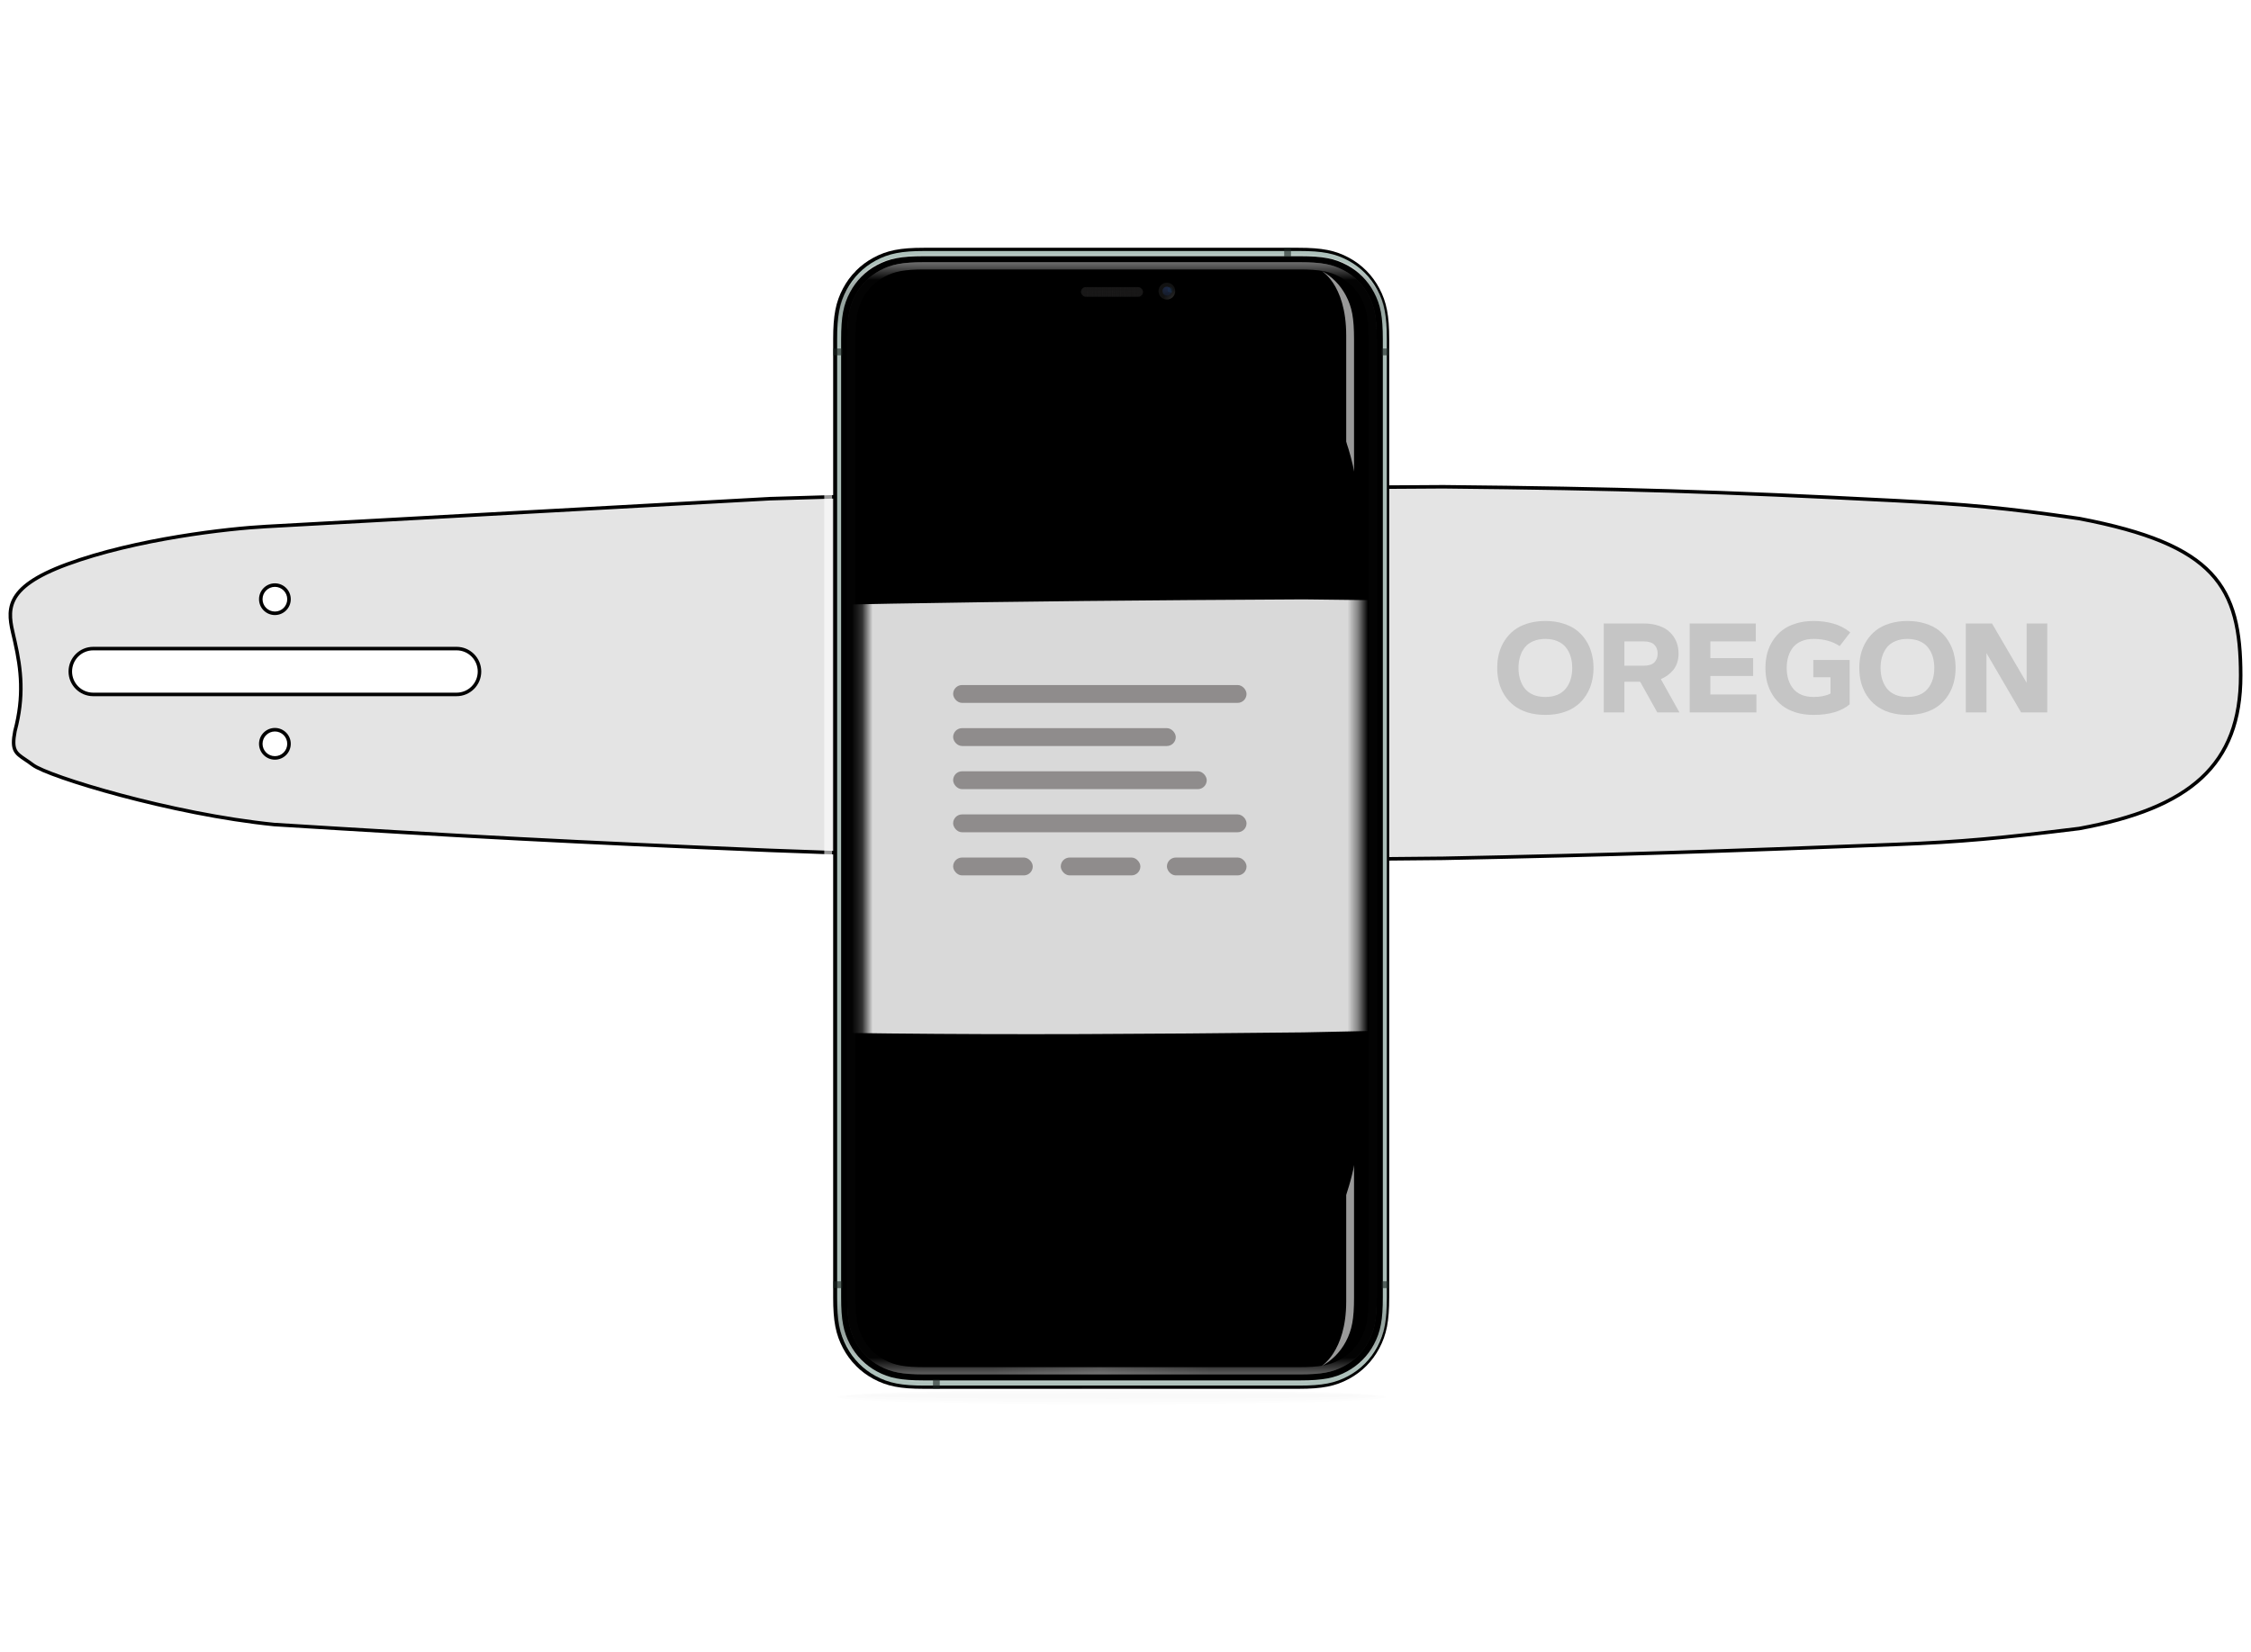 <svg width="218" height="160" viewBox="0 0 218 160" fill="none" xmlns="http://www.w3.org/2000/svg">
<path fill-rule="evenodd" clip-rule="evenodd" d="M74.561 48.303L25.766 50.997C22.134 51.19 13.196 52.191 6.5 54.654C0.22 56.964 0.743 59.173 1.331 61.661C1.37 61.826 1.409 61.992 1.447 62.159C2.052 64.854 2.35 67.437 1.447 70.819C1.091 72.661 1.496 72.933 2.456 73.579C2.672 73.723 2.915 73.887 3.184 74.091C4.651 75.205 16.565 78.862 26.555 79.864C44.909 81.009 55.406 81.562 74.561 82.366C99.768 83.345 114.087 83.411 139.78 83.136C156.48 82.806 166.18 82.472 183.68 81.789C189.919 81.552 193.864 81.175 201.366 80.249C212.093 78.284 217 74.091 217 65.431C217 56.771 214.501 52.736 201.366 50.228C194.199 49.179 190.363 48.852 183.68 48.496C166.459 47.608 156.842 47.322 139.78 47.148C114.315 47.28 100.033 47.528 74.561 48.303ZM26.623 59.405C27.377 59.405 27.989 58.793 27.989 58.038C27.989 57.283 27.377 56.672 26.623 56.672C25.868 56.672 25.256 57.283 25.256 58.038C25.256 58.793 25.868 59.405 26.623 59.405ZM9.028 62.821C7.802 62.821 6.808 63.815 6.808 65.042C6.808 66.268 7.802 67.262 9.028 67.262H44.217C45.443 67.262 46.438 66.268 46.438 65.042C46.438 63.815 45.443 62.821 44.217 62.821H9.028ZM27.989 72.045C27.989 72.8 27.377 73.412 26.623 73.412C25.868 73.412 25.256 72.8 25.256 72.045C25.256 71.291 25.868 70.679 26.623 70.679C27.377 70.679 27.989 71.291 27.989 72.045Z" fill="#E4E4E4"/>
<path d="M25.766 50.997L25.775 51.168L25.775 51.168L25.766 50.997ZM74.561 48.303L74.556 48.132L74.552 48.133L74.561 48.303ZM6.5 54.654L6.441 54.494L6.5 54.654ZM1.331 61.661L1.497 61.622H1.497L1.331 61.661ZM1.447 62.159L1.28 62.197L1.447 62.159ZM1.447 70.819L1.281 70.775L1.279 70.787L1.447 70.819ZM2.456 73.579L2.552 73.437H2.552L2.456 73.579ZM3.184 74.091L3.287 73.955H3.287L3.184 74.091ZM26.555 79.864L26.538 80.034L26.545 80.035L26.555 79.864ZM74.561 82.366L74.554 82.537L74.555 82.537L74.561 82.366ZM139.78 83.136L139.782 83.307L139.783 83.307L139.78 83.136ZM183.68 81.789L183.674 81.618L183.673 81.618L183.68 81.789ZM201.366 80.249L201.387 80.419L201.397 80.417L201.366 80.249ZM201.366 50.228L201.399 50.06L201.391 50.059L201.366 50.228ZM183.68 48.496L183.689 48.325L183.689 48.325L183.68 48.496ZM139.78 47.148L139.782 46.978L139.779 46.978L139.78 47.148ZM25.775 51.168L74.571 48.474L74.552 48.133L25.756 50.827L25.775 51.168ZM6.559 54.814C13.231 52.359 22.15 51.36 25.775 51.168L25.757 50.827C22.118 51.02 13.16 52.022 6.441 54.494L6.559 54.814ZM1.497 61.622C1.2 60.366 0.944 59.255 1.493 58.168C2.043 57.077 3.427 55.966 6.559 54.814L6.441 54.494C3.293 55.652 1.799 56.801 1.187 58.014C0.574 59.23 0.873 60.468 1.165 61.7L1.497 61.622ZM1.613 62.122C1.576 61.953 1.536 61.786 1.497 61.622L1.165 61.7C1.204 61.865 1.243 62.031 1.28 62.197L1.613 62.122ZM1.612 70.864C2.525 67.445 2.222 64.831 1.613 62.122L1.28 62.197C1.882 64.876 2.175 67.43 1.282 70.775L1.612 70.864ZM2.552 73.437C2.06 73.107 1.766 72.903 1.613 72.575C1.461 72.249 1.438 71.768 1.615 70.852L1.279 70.787C1.1 71.712 1.102 72.288 1.303 72.72C1.504 73.15 1.892 73.405 2.361 73.72L2.552 73.437ZM3.287 73.955C3.014 73.747 2.767 73.582 2.552 73.437L2.361 73.72C2.577 73.865 2.816 74.026 3.081 74.227L3.287 73.955ZM26.572 79.695C21.589 79.195 16.123 78.032 11.717 76.855C9.515 76.266 7.581 75.674 6.106 75.161C5.369 74.904 4.748 74.667 4.267 74.461C3.782 74.252 3.452 74.08 3.287 73.955L3.081 74.227C3.282 74.38 3.646 74.566 4.132 74.775C4.623 74.986 5.252 75.225 5.994 75.484C7.478 76.001 9.421 76.595 11.629 77.185C16.046 78.365 21.531 79.532 26.538 80.034L26.572 79.695ZM74.568 82.196C55.414 81.392 44.918 80.838 26.566 79.694L26.545 80.035C44.899 81.179 55.398 81.733 74.554 82.537L74.568 82.196ZM139.778 82.965C114.087 83.24 99.771 83.174 74.568 82.195L74.555 82.537C99.765 83.516 114.087 83.582 139.782 83.307L139.778 82.965ZM183.673 81.618C166.174 82.301 156.475 82.635 139.776 82.965L139.783 83.307C156.484 82.976 166.186 82.642 183.687 81.96L183.673 81.618ZM201.346 80.08C193.846 81.005 189.906 81.381 183.674 81.618L183.687 81.96C189.932 81.722 193.882 81.345 201.387 80.419L201.346 80.08ZM216.829 65.431C216.829 69.726 215.614 72.889 213.09 75.225C210.558 77.569 206.687 79.101 201.336 80.081L201.397 80.417C206.773 79.432 210.719 77.885 213.322 75.476C215.932 73.06 217.171 69.796 217.171 65.431H216.829ZM201.334 50.395C207.896 51.648 211.757 53.276 213.985 55.639C216.205 57.995 216.829 61.112 216.829 65.431H217.171C217.171 61.09 216.546 57.859 214.233 55.405C211.927 52.959 207.972 51.315 201.399 50.06L201.334 50.395ZM183.671 48.666C190.35 49.022 194.181 49.349 201.342 50.397L201.391 50.059C194.218 49.009 190.377 48.681 183.689 48.325L183.671 48.666ZM139.778 47.319C156.838 47.492 166.453 47.778 183.671 48.666L183.689 48.325C166.465 47.437 156.846 47.151 139.782 46.978L139.778 47.319ZM74.566 48.474C100.037 47.699 114.317 47.451 139.781 47.319L139.779 46.978C114.313 47.109 100.029 47.358 74.556 48.132L74.566 48.474ZM27.818 58.038C27.818 58.699 27.283 59.234 26.623 59.234V59.575C27.472 59.575 28.16 58.887 28.16 58.038H27.818ZM26.623 56.842C27.283 56.842 27.818 57.378 27.818 58.038H28.16C28.16 57.189 27.472 56.501 26.623 56.501V56.842ZM25.427 58.038C25.427 57.378 25.962 56.842 26.623 56.842V56.501C25.774 56.501 25.085 57.189 25.085 58.038H25.427ZM26.623 59.234C25.962 59.234 25.427 58.699 25.427 58.038H25.085C25.085 58.887 25.774 59.575 26.623 59.575V59.234ZM6.979 65.042C6.979 63.91 7.896 62.992 9.028 62.992V62.65C7.708 62.65 6.637 63.721 6.637 65.042H6.979ZM9.028 67.091C7.896 67.091 6.979 66.174 6.979 65.042H6.637C6.637 66.362 7.708 67.433 9.028 67.433V67.091ZM44.217 67.091H9.028V67.433H44.217V67.091ZM46.267 65.042C46.267 66.174 45.349 67.091 44.217 67.091V67.433C45.538 67.433 46.608 66.362 46.608 65.042H46.267ZM44.217 62.992C45.349 62.992 46.267 63.91 46.267 65.042H46.608C46.608 63.721 45.538 62.65 44.217 62.65V62.992ZM9.028 62.992H44.217V62.65H9.028V62.992ZM26.623 73.583C27.472 73.583 28.16 72.894 28.16 72.045H27.818C27.818 72.706 27.283 73.241 26.623 73.241V73.583ZM25.085 72.045C25.085 72.894 25.774 73.583 26.623 73.583V73.241C25.962 73.241 25.427 72.706 25.427 72.045H25.085ZM26.623 70.508C25.774 70.508 25.085 71.196 25.085 72.045H25.427C25.427 71.385 25.962 70.85 26.623 70.85V70.508ZM28.16 72.045C28.16 71.196 27.472 70.508 26.623 70.508V70.85C27.283 70.85 27.818 71.385 27.818 72.045H28.16Z" fill="black"/>
<path d="M190.382 69.004V60.389H192.917L196.27 66.132V60.389H198.27V69.004H195.735L192.382 63.261V69.004H190.382Z" fill="#C5C5C5"/>
<path d="M182.997 60.395C183.518 60.23 184.095 60.148 184.728 60.148C185.36 60.148 185.935 60.23 186.452 60.395C186.973 60.555 187.411 60.775 187.768 61.056C188.128 61.336 188.431 61.67 188.675 62.059C188.923 62.444 189.103 62.856 189.216 63.297C189.332 63.737 189.39 64.204 189.39 64.697C189.39 65.189 189.332 65.656 189.216 66.096C189.103 66.537 188.923 66.951 188.675 67.34C188.431 67.725 188.128 68.057 187.768 68.337C187.411 68.618 186.973 68.84 186.452 69.004C185.935 69.164 185.36 69.245 184.728 69.245C184.095 69.245 183.518 69.164 182.997 69.004C182.481 68.84 182.042 68.618 181.682 68.337C181.325 68.057 181.023 67.725 180.774 67.34C180.53 66.951 180.35 66.537 180.234 66.096C180.122 65.656 180.065 65.189 180.065 64.697C180.065 64.204 180.122 63.737 180.234 63.297C180.35 62.856 180.53 62.444 180.774 62.059C181.023 61.67 181.325 61.336 181.682 61.056C182.042 60.775 182.481 60.555 182.997 60.395ZM185.893 62.101C185.557 61.957 185.168 61.885 184.728 61.885C184.287 61.885 183.899 61.957 183.562 62.101C183.226 62.241 182.953 62.44 182.745 62.696C182.541 62.952 182.387 63.249 182.282 63.585C182.178 63.921 182.126 64.292 182.126 64.697C182.126 65.101 182.178 65.472 182.282 65.808C182.387 66.144 182.541 66.441 182.745 66.697C182.953 66.954 183.226 67.154 183.562 67.298C183.899 67.438 184.287 67.508 184.728 67.508C185.168 67.508 185.557 67.438 185.893 67.298C186.23 67.154 186.5 66.954 186.704 66.697C186.913 66.441 187.069 66.144 187.173 65.808C187.277 65.472 187.329 65.101 187.329 64.697C187.329 64.292 187.277 63.921 187.173 63.585C187.069 63.249 186.913 62.952 186.704 62.696C186.5 62.44 186.23 62.241 185.893 62.101Z" fill="#C5C5C5"/>
<path d="M175.637 67.508C176.298 67.508 176.844 67.398 177.277 67.178V65.598H175.613V63.921H179.133V68.223C178.32 68.904 177.155 69.245 175.637 69.245C175.004 69.245 174.427 69.164 173.907 69.004C173.39 68.84 172.951 68.618 172.591 68.337C172.234 68.057 171.932 67.725 171.684 67.34C171.439 66.951 171.259 66.537 171.143 66.096C171.031 65.656 170.975 65.189 170.975 64.697C170.975 64.204 171.031 63.737 171.143 63.297C171.259 62.856 171.439 62.444 171.684 62.059C171.932 61.67 172.234 61.336 172.591 61.056C172.951 60.775 173.39 60.555 173.907 60.395C174.427 60.23 175.004 60.148 175.637 60.148C176.298 60.148 176.923 60.228 177.511 60.389C178.1 60.545 178.659 60.831 179.188 61.248L178.166 62.582C177.473 62.117 176.63 61.885 175.637 61.885C175.196 61.885 174.808 61.957 174.471 62.101C174.135 62.241 173.862 62.44 173.654 62.696C173.45 62.952 173.296 63.249 173.192 63.585C173.087 63.921 173.035 64.292 173.035 64.697C173.035 65.101 173.087 65.472 173.192 65.808C173.296 66.144 173.45 66.441 173.654 66.697C173.862 66.954 174.135 67.154 174.471 67.298C174.808 67.438 175.196 67.508 175.637 67.508Z" fill="#C5C5C5"/>
<path d="M165.639 63.741H169.784V65.477H165.639V67.268H170.103V69.004H163.638V60.389H170.043V62.125H165.639V63.741Z" fill="#C5C5C5"/>
<path d="M157.317 69.004H155.316V60.389H159.174C159.742 60.389 160.245 60.467 160.682 60.623C161.122 60.775 161.477 60.987 161.745 61.26C162.017 61.528 162.222 61.835 162.358 62.179C162.494 62.523 162.562 62.898 162.562 63.303C162.562 63.627 162.516 63.927 162.424 64.204C162.332 64.476 162.202 64.712 162.033 64.913C161.869 65.109 161.689 65.277 161.493 65.417C161.3 65.553 161.084 65.674 160.844 65.778L162.646 69.004H160.501L158.843 66.036H157.317V69.004ZM159.174 62.125H157.317V64.48H159.174C159.658 64.48 160.007 64.372 160.219 64.156C160.431 63.935 160.537 63.651 160.537 63.303C160.537 62.954 160.431 62.672 160.219 62.455C160.007 62.235 159.658 62.125 159.174 62.125Z" fill="#C5C5C5"/>
<path d="M147.932 60.395C148.453 60.23 149.029 60.148 149.662 60.148C150.295 60.148 150.87 60.23 151.386 60.395C151.907 60.555 152.346 60.775 152.702 61.056C153.063 61.336 153.365 61.67 153.609 62.059C153.858 62.444 154.038 62.856 154.15 63.297C154.266 63.737 154.324 64.204 154.324 64.697C154.324 65.189 154.266 65.656 154.15 66.096C154.038 66.537 153.858 66.951 153.609 67.34C153.365 67.725 153.063 68.057 152.702 68.337C152.346 68.618 151.907 68.84 151.386 69.004C150.87 69.164 150.295 69.245 149.662 69.245C149.029 69.245 148.453 69.164 147.932 69.004C147.415 68.84 146.977 68.618 146.616 68.337C146.26 68.057 145.957 67.725 145.709 67.34C145.465 66.951 145.284 66.537 145.168 66.096C145.056 65.656 145 65.189 145 64.697C145 64.204 145.056 63.737 145.168 63.297C145.284 62.856 145.465 62.444 145.709 62.059C145.957 61.67 146.26 61.336 146.616 61.056C146.977 60.775 147.415 60.555 147.932 60.395ZM150.828 62.101C150.491 61.957 150.103 61.885 149.662 61.885C149.222 61.885 148.833 61.957 148.497 62.101C148.16 62.241 147.888 62.44 147.68 62.696C147.475 62.952 147.321 63.249 147.217 63.585C147.113 63.921 147.061 64.292 147.061 64.697C147.061 65.101 147.113 65.472 147.217 65.808C147.321 66.144 147.475 66.441 147.68 66.697C147.888 66.954 148.16 67.154 148.497 67.298C148.833 67.438 149.222 67.508 149.662 67.508C150.103 67.508 150.491 67.438 150.828 67.298C151.164 67.154 151.435 66.954 151.639 66.697C151.847 66.441 152.003 66.144 152.107 65.808C152.212 65.472 152.264 65.101 152.264 64.697C152.264 64.292 152.212 63.921 152.107 63.585C152.003 63.249 151.847 62.952 151.639 62.696C151.435 62.44 151.164 62.241 150.828 62.101Z" fill="#C5C5C5"/>
<g filter="url(#filter0_d_276_3667)">
<g filter="url(#filter1_d_276_3667)">
<ellipse cx="107.671" cy="120.578" rx="26.559" ry="0.719" fill="black" fill-opacity="0.01"/>
</g>
<g filter="url(#filter2_d_276_3667)">
<ellipse cx="107.632" cy="120.5" rx="25.674" ry="0.563" fill="black" fill-opacity="0.01"/>
</g>
<g filter="url(#filter3_d_276_3667)">
<ellipse cx="107.709" cy="120.462" rx="23.903" ry="0.291" fill="black" fill-opacity="0.01"/>
</g>
<path fill-rule="evenodd" clip-rule="evenodd" d="M89.47 10H125.756C128.043 10 129.317 10.249 130.645 10.966C131.903 11.644 132.908 12.659 133.581 13.928C134.291 15.267 134.538 16.552 134.538 18.86V111.66C134.538 113.968 134.291 115.253 133.581 116.592C132.908 117.862 131.903 118.876 130.645 119.555C129.317 120.271 128.043 120.52 125.756 120.52H89.47C87.182 120.52 85.909 120.271 84.581 119.555C83.323 118.876 82.318 117.862 81.645 116.592C80.935 115.253 80.688 113.968 80.688 111.66V18.86C80.688 16.552 80.935 15.267 81.645 13.928C82.318 12.659 83.323 11.644 84.581 10.966C85.909 10.249 87.182 10 89.47 10Z" fill="black"/>
<g filter="url(#filter4_ii_276_3667)">
<path fill-rule="evenodd" clip-rule="evenodd" d="M89.547 10.311H125.833C128.072 10.311 129.298 10.55 130.576 11.24C131.781 11.89 132.742 12.859 133.386 14.074C134.07 15.364 134.307 16.601 134.307 18.86V111.66C134.307 113.919 134.07 115.156 133.386 116.446C132.742 117.661 131.781 118.631 130.576 119.281C129.298 119.97 128.072 120.209 125.833 120.209H89.547C87.308 120.209 86.082 119.97 84.803 119.281C83.599 118.631 82.638 117.661 81.994 116.446C81.31 115.156 81.073 113.919 81.073 111.66V18.86C81.073 16.601 81.31 15.364 81.994 14.074C82.638 12.859 83.599 11.89 84.803 11.24C86.082 10.55 87.308 10.311 89.547 10.311Z" fill="#AEC1BB"/>
</g>
<path fill-rule="evenodd" clip-rule="evenodd" d="M89.39 10.816H125.991C128.249 10.816 129.485 11.053 130.775 11.735C131.99 12.378 132.96 13.338 133.609 14.54C134.299 15.816 134.538 17.04 134.538 19.275V111.091C134.538 113.325 134.299 114.549 133.609 115.825C132.96 117.028 131.99 117.987 130.775 118.63C129.485 119.313 128.249 119.549 125.991 119.549H89.39C87.132 119.549 85.895 119.313 84.605 118.63C83.39 117.987 82.421 117.028 81.771 115.825C81.081 114.549 80.842 113.325 80.842 111.091V19.275C80.842 17.04 81.081 15.816 81.771 14.54C82.421 13.338 83.39 12.378 84.605 11.735C85.895 11.053 87.132 10.816 89.39 10.816Z" fill="url(#paint0_linear_276_3667)"/>
<path fill-rule="evenodd" clip-rule="evenodd" d="M89.39 10.816H125.991C128.249 10.816 129.485 11.053 130.775 11.735C131.99 12.378 132.96 13.338 133.609 14.54C134.299 15.816 134.538 17.04 134.538 19.275V111.091C134.538 113.325 134.299 114.549 133.609 115.825C132.96 117.028 131.99 117.987 130.775 118.63C129.485 119.313 128.249 119.549 125.991 119.549H89.39C87.132 119.549 85.895 119.313 84.605 118.63C83.39 117.987 82.421 117.028 81.771 115.825C81.081 114.549 80.842 113.325 80.842 111.091V19.275C80.842 17.04 81.081 15.816 81.771 14.54C82.421 13.338 83.39 12.378 84.605 11.735C85.895 11.053 87.132 10.816 89.39 10.816Z" fill="url(#paint1_linear_276_3667)"/>
<g opacity="0.215">
<path fill-rule="evenodd" clip-rule="evenodd" d="M89.969 10.622H125.257C127.434 10.622 128.626 10.86 129.87 11.546C131.041 12.192 131.976 13.156 132.602 14.364C133.267 15.647 133.498 16.877 133.498 19.123V111.398C133.498 113.644 133.267 114.874 132.602 116.157C131.976 117.365 131.041 118.329 129.87 118.975C128.626 119.661 127.434 119.899 125.257 119.899H89.969C87.792 119.899 86.599 119.661 85.356 118.975C84.184 118.329 83.25 117.365 82.623 116.157C81.958 114.874 81.728 113.644 81.728 111.398V19.123C81.728 16.877 81.958 15.647 82.623 14.364C83.25 13.156 84.184 12.192 85.356 11.546C86.599 10.86 87.792 10.622 89.969 10.622Z" fill="url(#paint2_linear_276_3667)"/>
<path fill-rule="evenodd" clip-rule="evenodd" d="M89.969 10.622H125.257C127.434 10.622 128.626 10.86 129.87 11.546C131.041 12.192 131.976 13.156 132.602 14.364C133.267 15.647 133.498 16.877 133.498 19.123V111.398C133.498 113.644 133.267 114.874 132.602 116.157C131.976 117.365 131.041 118.329 129.87 118.975C128.626 119.661 127.434 119.899 125.257 119.899H89.969C87.792 119.899 86.599 119.661 85.356 118.975C84.184 118.329 83.25 117.365 82.623 116.157C81.958 114.874 81.728 113.644 81.728 111.398V19.123C81.728 16.877 81.958 15.647 82.623 14.364C83.25 13.156 84.184 12.192 85.356 11.546C86.599 10.86 87.792 10.622 89.969 10.622Z" fill="url(#paint3_linear_276_3667)"/>
</g>
<path d="M89.431 11.115H125.949C128.088 11.115 129.18 11.336 130.314 11.948C131.379 12.523 132.227 13.377 132.797 14.453C133.404 15.598 133.623 16.701 133.623 18.86V111.661C133.623 113.82 133.404 114.922 132.797 116.068C132.227 117.143 131.379 117.998 130.314 118.573C129.18 119.185 128.088 119.406 125.949 119.406H89.431C87.292 119.406 86.2 119.185 85.066 118.573C84.001 117.998 83.153 117.143 82.584 116.068C81.976 114.922 81.757 113.82 81.757 111.661V18.86C81.757 16.701 81.976 15.598 82.584 14.453C83.153 13.377 84.001 12.523 85.066 11.948C86.2 11.336 87.292 11.115 89.431 11.115Z" fill="url(#paint4_linear_276_3667)" stroke="black" stroke-width="0.597"/>
<path fill-rule="evenodd" clip-rule="evenodd" d="M89.465 11.399H125.915C127.976 11.399 129.048 11.597 130.169 12.199C131.19 12.748 132.001 13.562 132.547 14.587C133.146 15.713 133.344 16.789 133.344 18.86V111.66C133.344 113.731 133.146 114.807 132.547 115.933C132.001 116.958 131.19 117.772 130.169 118.321C129.048 118.923 127.976 119.121 125.915 119.121H89.465C87.403 119.121 86.332 118.923 85.211 118.321C84.19 117.772 83.379 116.958 82.833 115.933C82.234 114.807 82.036 113.731 82.036 111.66V18.86C82.036 16.789 82.234 15.713 82.833 14.587C83.379 13.562 84.19 12.748 85.211 12.199C86.332 11.597 87.403 11.399 89.465 11.399Z" fill="url(#paint5_linear_276_3667)"/>
<path fill-rule="evenodd" clip-rule="evenodd" d="M89.465 11.399H125.915C127.976 11.399 129.048 11.597 130.169 12.199C131.19 12.748 132.001 13.562 132.547 14.587C133.146 15.713 133.344 16.789 133.344 18.86V111.66C133.344 113.731 133.146 114.807 132.547 115.933C132.001 116.958 131.19 117.772 130.169 118.321C129.048 118.923 127.976 119.121 125.915 119.121H89.465C87.403 119.121 86.332 118.923 85.211 118.321C84.19 117.772 83.379 116.958 82.833 115.933C82.234 114.807 82.036 113.731 82.036 111.66V18.86C82.036 16.789 82.234 15.713 82.833 14.587C83.379 13.562 84.19 12.748 85.211 12.199C86.332 11.597 87.403 11.399 89.465 11.399Z" fill="url(#paint6_radial_276_3667)"/>
<path d="M89.547 12.099H125.833C127.804 12.099 128.754 12.284 129.741 12.816C130.636 13.299 131.345 14.014 131.824 14.917C132.351 15.913 132.535 16.871 132.535 18.86V111.66C132.535 113.649 132.351 114.607 131.824 115.603C131.345 116.506 130.636 117.221 129.741 117.704C128.754 118.237 127.804 118.422 125.833 118.422H89.547C87.576 118.422 86.626 118.237 85.639 117.704C84.744 117.221 84.035 116.506 83.556 115.603C83.029 114.607 82.845 113.649 82.845 111.66V18.86C82.845 16.871 83.029 15.913 83.556 14.917C84.035 14.014 84.744 13.299 85.639 12.816C86.626 12.284 87.576 12.099 89.547 12.099Z" fill="black"/>
<g clip-path="url(#clip0_276_3667)">
<g filter="url(#filter5_i_276_3667)">
<path fill-rule="evenodd" clip-rule="evenodd" d="M94.905 119.628C100.202 119.628 115.121 119.628 120.463 119.628V119.628C121.173 119.628 120.982 120.423 120.272 120.423H95.096C94.386 120.423 94.195 119.628 94.905 119.628V119.628Z" fill="#191919"/>
</g>
</g>
<g filter="url(#filter6_i_276_3667)">
<path fill-rule="evenodd" clip-rule="evenodd" d="M85.211 118.341C84.19 117.793 83.379 116.978 82.833 115.953C82.234 114.828 82.036 113.751 82.036 111.681V18.88C82.036 16.81 82.234 15.733 82.833 14.608C83.379 13.582 84.19 12.768 85.211 12.22C85.375 12.132 82.794 13.38 82.794 18.492C82.794 34.885 82.794 86.131 82.794 112.069C82.794 116.983 85.287 118.382 85.211 118.341Z" fill="white" fill-opacity="0.6"/>
</g>
<g filter="url(#filter7_i_276_3667)">
<path fill-rule="evenodd" clip-rule="evenodd" d="M130.169 118.341C131.19 117.793 132.001 116.978 132.547 115.953C133.146 114.828 133.344 113.751 133.344 111.681V18.88C133.344 16.81 133.146 15.733 132.547 14.608C132.001 13.582 131.19 12.768 130.169 12.22C130.005 12.132 132.586 13.38 132.586 18.492C132.586 34.885 132.586 86.131 132.586 112.069C132.586 116.983 130.093 118.382 130.169 118.341Z" fill="white" fill-opacity="0.6"/>
</g>
<rect opacity="0.603" x="80.688" y="19.754" width="0.886" height="0.661" fill="#1B2522"/>
<rect opacity="0.603" x="133.806" y="19.754" width="0.732" height="0.661" fill="#1B2522"/>
<rect opacity="0.603" x="80.688" y="110.105" width="0.886" height="0.661" fill="#1B2522"/>
<rect opacity="0.603" x="133.806" y="110.105" width="0.732" height="0.661" fill="#1B2522"/>
<rect opacity="0.603" x="124.369" y="10.894" width="0.894" height="0.655" transform="rotate(-90 124.369 10.894)" fill="#1B2522"/>
<rect opacity="0.603" x="90.356" y="120.52" width="0.894" height="0.655" transform="rotate(-90 90.356 120.52)" fill="#1B2522"/>
<g opacity="0.801" clip-path="url(#clip1_276_3667)">
<rect x="104.686" y="13.809" width="6.009" height="0.933" rx="0.466" fill="#1D1C1C"/>
<mask id="mask0_276_3667" style="mask-type:luminance" maskUnits="userSpaceOnUse" x="104" y="13" width="7" height="2">
<rect x="104.686" y="13.809" width="6.009" height="0.933" rx="0.466" fill="white"/>
</mask>
<g mask="url(#mask0_276_3667)">
<path fill-rule="evenodd" clip-rule="evenodd" d="M104.686 13.809H110.695V13.877H104.686V13.809ZM104.686 14.012H110.695V14.081H104.686V14.012ZM110.695 14.182H104.686V14.25H110.695V14.182ZM104.686 14.386H110.695V14.454H104.686V14.386ZM110.695 14.557H104.686V14.625H110.695V14.557Z" fill="black" fill-opacity="0.15"/>
<path fill-rule="evenodd" clip-rule="evenodd" d="M104.686 13.964H110.695V14.032H104.686V13.964ZM104.686 14.168H110.695V14.236H104.686V14.168ZM110.695 14.338H104.686V14.406H110.695V14.338ZM104.686 14.542H110.695V14.61H104.686V14.542ZM110.695 14.712H104.686V14.78H110.695V14.712Z" fill="white" fill-opacity="0.03"/>
<path fill-rule="evenodd" clip-rule="evenodd" d="M104.821 13.809H104.889V14.741H104.821V13.809ZM105.026 13.809H105.094V14.741H105.026V13.809ZM105.265 13.809H105.197V14.741H105.265V13.809ZM105.402 13.809H105.47V14.741H105.402V13.809ZM105.641 13.809H105.572V14.741H105.641V13.809ZM105.777 13.809H105.846V14.741H105.777V13.809ZM106.016 13.809H105.948V14.741H106.016V13.809ZM106.153 13.809H106.221V14.741H106.153V13.809ZM106.392 13.809H106.324V14.741H106.392V13.809ZM106.529 13.809H106.597V14.741H106.529V13.809ZM106.768 13.809H106.7V14.741H106.768V13.809ZM106.905 13.809H106.973V14.741H106.905V13.809ZM107.144 13.809H107.076V14.741H107.144V13.809ZM107.28 13.809H107.349V14.741H107.28V13.809ZM107.554 13.809H107.485V14.741H107.554V13.809ZM107.656 13.809H107.725V14.741H107.656V13.809ZM107.93 13.809H107.861V14.741H107.93V13.809ZM108.032 13.809H108.1V14.741H108.032V13.809ZM108.305 13.809H108.237V14.741H108.305V13.809ZM108.408 13.809H108.476V14.741H108.408V13.809ZM108.681 13.809H108.613V14.741H108.681V13.809ZM108.784 13.809H108.852V14.741H108.784V13.809ZM109.057 13.809H108.989V14.741H109.057V13.809ZM109.159 13.809H109.228V14.741H109.159V13.809ZM109.433 13.809H109.364V14.741H109.433V13.809ZM109.535 13.809H109.603V14.741H109.535V13.809ZM109.809 13.809H109.74V14.741H109.809V13.809ZM109.945 13.809H110.013V14.741H109.945V13.809ZM110.184 13.809H110.116V14.741H110.184V13.809ZM110.321 13.809H110.389V14.741H110.321V13.809ZM110.56 13.809H110.492V14.741H110.56V13.809Z" fill="black" fill-opacity="0.15"/>
<path fill-rule="evenodd" clip-rule="evenodd" d="M104.663 13.809H104.731V14.741H104.663V13.809ZM104.868 13.809H104.936V14.741H104.868V13.809ZM105.107 13.809H105.039V14.741H105.107V13.809ZM105.244 13.809H105.312V14.741H105.244V13.809ZM105.483 13.809H105.415V14.741H105.483V13.809ZM105.62 13.809H105.688V14.741H105.62V13.809ZM105.859 13.809H105.79V14.741H105.859V13.809ZM105.995 13.809H106.064V14.741H105.995V13.809ZM106.234 13.809H106.166V14.741H106.234V13.809ZM106.371 13.809H106.439V14.741H106.371V13.809ZM106.61 13.809H106.542V14.741H106.61V13.809ZM106.747 13.809H106.815V14.741H106.747V13.809ZM106.986 13.809H106.918V14.741H106.986V13.809ZM107.123 13.809H107.191V14.741H107.123V13.809ZM107.396 13.809H107.328V14.741H107.396V13.809ZM107.498 13.809H107.567V14.741H107.498V13.809ZM107.772 13.809H107.703V14.741H107.772V13.809ZM107.874 13.809H107.943V14.741H107.874V13.809ZM108.148 13.809H108.079V14.741H108.148V13.809ZM108.25 13.809H108.319V14.741H108.25V13.809ZM108.523 13.809H108.455V14.741H108.523V13.809ZM108.626 13.809H108.694V14.741H108.626V13.809ZM108.899 13.809H108.831V14.741H108.899V13.809ZM109.002 13.809H109.07V14.741H109.002V13.809ZM109.275 13.809H109.207V14.741H109.275V13.809ZM109.377 13.809H109.446V14.741H109.377V13.809ZM109.651 13.809H109.583V14.741H109.651V13.809ZM109.787 13.809H109.856V14.741H109.787V13.809ZM110.027 13.809H109.958V14.741H110.027V13.809ZM110.163 13.809H110.231V14.741H110.163V13.809ZM110.402 13.809H110.334V14.741H110.402V13.809Z" fill="white" fill-opacity="0.03"/>
</g>
<g opacity="0.244" filter="url(#filter8_iii_276_3667)">
<rect x="104.686" y="13.809" width="6.009" height="0.933" rx="0.466" fill="black" fill-opacity="0.01"/>
</g>
<mask id="mask1_276_3667" style="mask-type:luminance" maskUnits="userSpaceOnUse" x="104" y="13" width="7" height="2">
<rect x="104.686" y="13.809" width="6.009" height="0.933" rx="0.466" fill="white"/>
</mask>
<g mask="url(#mask1_276_3667)">
</g>
</g>
<g clip-path="url(#clip2_276_3667)">
<ellipse cx="113.006" cy="14.197" rx="0.809" ry="0.816" fill="url(#paint7_radial_276_3667)"/>
<g opacity="0.388" filter="url(#filter9_dd_276_3667)">
<ellipse cx="113.006" cy="14.197" rx="0.424" ry="0.427" fill="url(#paint8_radial_276_3667)"/>
</g>
<mask id="mask2_276_3667" style="mask-type:luminance" maskUnits="userSpaceOnUse" x="112" y="13" width="2" height="2">
<ellipse cx="113.006" cy="14.197" rx="0.424" ry="0.427" fill="white"/>
</mask>
<g mask="url(#mask2_276_3667)">
<g filter="url(#filter10_f_276_3667)">
<ellipse cx="110.932" cy="13.392" rx="1.814" ry="0.608" transform="rotate(-76 110.932 13.392)" fill="#3E89CC"/>
</g>
<g filter="url(#filter11_f_276_3667)">
<ellipse cx="113.333" cy="14.1" rx="0.25" ry="0.33" fill="#1C5894"/>
</g>
<g filter="url(#filter12_f_276_3667)">
<ellipse cx="0.379" cy="0.249" rx="0.379" ry="0.249" transform="matrix(0.961 -0.278 0.273 0.962 112.659 14.408)" fill="#0A152B"/>
</g>
</g>
</g>
<path fill-rule="evenodd" clip-rule="evenodd" d="M96.179 15.714C88.941 19.538 83.968 27.066 83.775 35.781C83.769 36.038 83.769 36.343 83.769 36.952V93.569C83.769 94.177 83.769 94.482 83.775 94.74C84.051 107.185 94.074 117.208 106.519 117.483C106.776 117.489 107.081 117.489 107.69 117.489C108.299 117.489 108.603 117.489 108.861 117.483C121.306 117.208 131.329 107.185 131.605 94.74C131.61 94.482 131.61 94.177 131.61 93.569V36.952C131.61 36.343 131.61 36.038 131.605 35.781C131.412 27.066 126.439 19.538 119.201 15.714C119.013 15.937 118.786 16.122 118.523 16.264C118.108 16.487 117.663 16.606 116.738 16.606H98.642C97.717 16.606 97.271 16.487 96.857 16.264C96.594 16.122 96.366 15.937 96.179 15.714Z" fill="black"/>
<mask id="mask3_276_3667" style="mask-type:luminance" maskUnits="userSpaceOnUse" x="83" y="15" width="49" height="103">
<path fill-rule="evenodd" clip-rule="evenodd" d="M96.179 15.714C88.941 19.538 83.968 27.066 83.775 35.781C83.769 36.038 83.769 36.343 83.769 36.952V93.569C83.769 94.177 83.769 94.482 83.775 94.74C84.051 107.185 94.074 117.208 106.519 117.483C106.776 117.489 107.081 117.489 107.69 117.489C108.299 117.489 108.603 117.489 108.861 117.483C121.306 117.208 131.329 107.185 131.605 94.74C131.61 94.482 131.61 94.177 131.61 93.569V36.952C131.61 36.343 131.61 36.038 131.605 35.781C131.412 27.066 126.439 19.538 119.201 15.714C119.013 15.937 118.786 16.122 118.523 16.264C118.108 16.487 117.663 16.606 116.738 16.606H98.642C97.717 16.606 97.271 16.487 96.857 16.264C96.594 16.122 96.366 15.937 96.179 15.714Z" fill="white"/>
</mask>
<g mask="url(#mask3_276_3667)">
<path d="M-13.073 47.588L46.552 44.266C77.677 43.311 95.13 43.005 126.246 42.843C147.096 43.056 158.847 43.409 179.89 44.504C188.057 44.942 192.745 45.346 201.502 46.639C217.553 49.731 220.606 54.705 220.606 65.381C220.606 76.057 214.61 81.226 201.502 83.649C192.335 84.79 187.514 85.255 179.89 85.547C158.506 86.389 146.653 86.801 126.246 87.208C94.851 87.547 77.353 87.466 46.552 86.259C23.146 85.268 10.318 84.585 -12.109 83.175C-24.316 81.939 -38.874 77.431 -40.667 76.057C-42.46 74.684 -43.322 74.804 -42.79 72.024C-41.686 67.855 -42.05 64.669 -42.79 61.348C-43.529 58.027 -44.797 55.132 -36.615 52.095C-28.433 49.059 -17.512 47.825 -13.073 47.588Z" fill="#D9D9D9" stroke="black" stroke-width="2.424"/>
</g>
<rect x="92.308" y="52.351" width="28.414" height="1.729" rx="0.864" fill="#8F8C8C"/>
<rect x="92.308" y="56.528" width="21.56" height="1.729" rx="0.864" fill="#8F8C8C"/>
<rect x="92.308" y="60.706" width="24.559" height="1.729" rx="0.864" fill="#8F8C8C"/>
<rect x="92.308" y="64.883" width="28.414" height="1.729" rx="0.864" fill="#8F8C8C"/>
<rect x="92.308" y="69.06" width="7.71" height="1.729" rx="0.864" fill="#8F8C8C"/>
<rect x="102.731" y="69.06" width="7.71" height="1.729" rx="0.864" fill="#8F8C8C"/>
<rect x="113.012" y="69.06" width="7.71" height="1.729" rx="0.864" fill="#8F8C8C"/>
</g>
<defs>
<filter id="filter0_d_276_3667" x="56.457" y="-9.53674e-07" width="102.543" height="159.297" filterUnits="userSpaceOnUse" color-interpolation-filters="sRGB">
<feFlood flood-opacity="0" result="BackgroundImageFix"/>
<feColorMatrix in="SourceAlpha" type="matrix" values="0 0 0 0 0 0 0 0 0 0 0 0 0 0 0 0 0 0 127 0" result="hardAlpha"/>
<feOffset dy="14"/>
<feGaussianBlur stdDeviation="12"/>
<feComposite in2="hardAlpha" operator="out"/>
<feColorMatrix type="matrix" values="0 0 0 0 0 0 0 0 0 0 0 0 0 0 0 0 0 0 0.75 0"/>
<feBlend mode="normal" in2="BackgroundImageFix" result="effect1_dropShadow_276_3667"/>
<feBlend mode="normal" in="SourceGraphic" in2="effect1_dropShadow_276_3667" result="shape"/>
</filter>
<filter id="filter1_d_276_3667" x="72.267" y="111.752" width="70.807" height="19.128" filterUnits="userSpaceOnUse" color-interpolation-filters="sRGB">
<feFlood flood-opacity="0" result="BackgroundImageFix"/>
<feColorMatrix in="SourceAlpha" type="matrix" values="0 0 0 0 0 0 0 0 0 0 0 0 0 0 0 0 0 0 127 0" result="hardAlpha"/>
<feOffset dy="0.737"/>
<feGaussianBlur stdDeviation="4.422"/>
<feColorMatrix type="matrix" values="0 0 0 0 0 0 0 0 0 0 0 0 0 0 0 0 0 0 0.12 0"/>
<feBlend mode="normal" in2="BackgroundImageFix" result="effect1_dropShadow_276_3667"/>
<feBlend mode="normal" in="SourceGraphic" in2="effect1_dropShadow_276_3667" result="shape"/>
</filter>
<filter id="filter2_d_276_3667" x="78.273" y="116.989" width="58.718" height="8.498" filterUnits="userSpaceOnUse" color-interpolation-filters="sRGB">
<feFlood flood-opacity="0" result="BackgroundImageFix"/>
<feColorMatrix in="SourceAlpha" type="matrix" values="0 0 0 0 0 0 0 0 0 0 0 0 0 0 0 0 0 0 127 0" result="hardAlpha"/>
<feOffset dy="0.737"/>
<feGaussianBlur stdDeviation="1.843"/>
<feColorMatrix type="matrix" values="0 0 0 0 0 0 0 0 0 0 0 0 0 0 0 0 0 0 0.08 0"/>
<feBlend mode="normal" in2="BackgroundImageFix" result="effect1_dropShadow_276_3667"/>
<feBlend mode="normal" in="SourceGraphic" in2="effect1_dropShadow_276_3667" result="shape"/>
</filter>
<filter id="filter3_d_276_3667" x="81.595" y="118.696" width="52.229" height="5.005" filterUnits="userSpaceOnUse" color-interpolation-filters="sRGB">
<feFlood flood-opacity="0" result="BackgroundImageFix"/>
<feColorMatrix in="SourceAlpha" type="matrix" values="0 0 0 0 0 0 0 0 0 0 0 0 0 0 0 0 0 0 127 0" result="hardAlpha"/>
<feOffset dy="0.737"/>
<feGaussianBlur stdDeviation="1.106"/>
<feColorMatrix type="matrix" values="0 0 0 0 0 0 0 0 0 0 0 0 0 0 0 0 0 0 0.24 0"/>
<feBlend mode="normal" in2="BackgroundImageFix" result="effect1_dropShadow_276_3667"/>
<feBlend mode="normal" in="SourceGraphic" in2="effect1_dropShadow_276_3667" result="shape"/>
</filter>
<filter id="filter4_ii_276_3667" x="81.073" y="10.311" width="53.233" height="109.898" filterUnits="userSpaceOnUse" color-interpolation-filters="sRGB">
<feFlood flood-opacity="0" result="BackgroundImageFix"/>
<feBlend mode="normal" in="SourceGraphic" in2="BackgroundImageFix" result="shape"/>
<feColorMatrix in="SourceAlpha" type="matrix" values="0 0 0 0 0 0 0 0 0 0 0 0 0 0 0 0 0 0 127 0" result="hardAlpha"/>
<feOffset/>
<feGaussianBlur stdDeviation="0.737"/>
<feComposite in2="hardAlpha" operator="arithmetic" k2="-1" k3="1"/>
<feColorMatrix type="matrix" values="0 0 0 0 0.557 0 0 0 0 0.624 0 0 0 0 0.6 0 0 0 1 0"/>
<feBlend mode="normal" in2="shape" result="effect1_innerShadow_276_3667"/>
<feColorMatrix in="SourceAlpha" type="matrix" values="0 0 0 0 0 0 0 0 0 0 0 0 0 0 0 0 0 0 127 0" result="hardAlpha"/>
<feOffset/>
<feGaussianBlur stdDeviation="0.737"/>
<feComposite in2="hardAlpha" operator="arithmetic" k2="-1" k3="1"/>
<feColorMatrix type="matrix" values="0 0 0 0 0.178 0 0 0 0 0.224 0 0 0 0 0.211 0 0 0 1 0"/>
<feBlend mode="normal" in2="effect1_innerShadow_276_3667" result="effect2_innerShadow_276_3667"/>
</filter>
<filter id="filter5_i_276_3667" x="94.459" y="119.628" width="26.451" height="0.795" filterUnits="userSpaceOnUse" color-interpolation-filters="sRGB">
<feFlood flood-opacity="0" result="BackgroundImageFix"/>
<feBlend mode="normal" in="SourceGraphic" in2="BackgroundImageFix" result="shape"/>
<feColorMatrix in="SourceAlpha" type="matrix" values="0 0 0 0 0 0 0 0 0 0 0 0 0 0 0 0 0 0 127 0" result="hardAlpha"/>
<feOffset/>
<feGaussianBlur stdDeviation="0.369"/>
<feComposite in2="hardAlpha" operator="arithmetic" k2="-1" k3="1"/>
<feColorMatrix type="matrix" values="0 0 0 0 0.299 0 0 0 0 0.299 0 0 0 0 0.299 0 0 0 1 0"/>
<feBlend mode="normal" in2="shape" result="effect1_innerShadow_276_3667"/>
</filter>
<filter id="filter6_i_276_3667" x="79.825" y="12.215" width="5.393" height="106.127" filterUnits="userSpaceOnUse" color-interpolation-filters="sRGB">
<feFlood flood-opacity="0" result="BackgroundImageFix"/>
<feBlend mode="normal" in="SourceGraphic" in2="BackgroundImageFix" result="shape"/>
<feColorMatrix in="SourceAlpha" type="matrix" values="0 0 0 0 0 0 0 0 0 0 0 0 0 0 0 0 0 0 127 0" result="hardAlpha"/>
<feOffset dx="-2.211"/>
<feGaussianBlur stdDeviation="1.474"/>
<feComposite in2="hardAlpha" operator="arithmetic" k2="-1" k3="1"/>
<feColorMatrix type="matrix" values="0 0 0 0 0 0 0 0 0 0 0 0 0 0 0 0 0 0 0.6 0"/>
<feBlend mode="normal" in2="shape" result="effect1_innerShadow_276_3667"/>
</filter>
<filter id="filter7_i_276_3667" x="127.95" y="12.215" width="5.393" height="106.127" filterUnits="userSpaceOnUse" color-interpolation-filters="sRGB">
<feFlood flood-opacity="0" result="BackgroundImageFix"/>
<feBlend mode="normal" in="SourceGraphic" in2="BackgroundImageFix" result="shape"/>
<feColorMatrix in="SourceAlpha" type="matrix" values="0 0 0 0 0 0 0 0 0 0 0 0 0 0 0 0 0 0 127 0" result="hardAlpha"/>
<feOffset dx="-2.211"/>
<feGaussianBlur stdDeviation="1.474"/>
<feComposite in2="hardAlpha" operator="arithmetic" k2="-1" k3="1"/>
<feColorMatrix type="matrix" values="0 0 0 0 0 0 0 0 0 0 0 0 0 0 0 0 0 0 0.6 0"/>
<feBlend mode="normal" in2="shape" result="effect1_innerShadow_276_3667"/>
</filter>
<filter id="filter8_iii_276_3667" x="104.686" y="13.809" width="6.009" height="0.933" filterUnits="userSpaceOnUse" color-interpolation-filters="sRGB">
<feFlood flood-opacity="0" result="BackgroundImageFix"/>
<feBlend mode="normal" in="SourceGraphic" in2="BackgroundImageFix" result="shape"/>
<feColorMatrix in="SourceAlpha" type="matrix" values="0 0 0 0 0 0 0 0 0 0 0 0 0 0 0 0 0 0 127 0" result="hardAlpha"/>
<feMorphology radius="0.737" operator="erode" in="SourceAlpha" result="effect1_innerShadow_276_3667"/>
<feOffset/>
<feGaussianBlur stdDeviation="0.369"/>
<feComposite in2="hardAlpha" operator="arithmetic" k2="-1" k3="1"/>
<feColorMatrix type="matrix" values="0 0 0 0 0 0 0 0 0 0 0 0 0 0 0 0 0 0 0.795 0"/>
<feBlend mode="normal" in2="shape" result="effect1_innerShadow_276_3667"/>
<feColorMatrix in="SourceAlpha" type="matrix" values="0 0 0 0 0 0 0 0 0 0 0 0 0 0 0 0 0 0 127 0" result="hardAlpha"/>
<feOffset dy="-0.737"/>
<feComposite in2="hardAlpha" operator="arithmetic" k2="-1" k3="1"/>
<feColorMatrix type="matrix" values="0 0 0 0 0 0 0 0 0 0 0 0 0 0 0 0 0 0 0.8 0"/>
<feBlend mode="normal" in2="effect1_innerShadow_276_3667" result="effect2_innerShadow_276_3667"/>
<feColorMatrix in="SourceAlpha" type="matrix" values="0 0 0 0 0 0 0 0 0 0 0 0 0 0 0 0 0 0 127 0" result="hardAlpha"/>
<feOffset dy="-0.737"/>
<feComposite in2="hardAlpha" operator="arithmetic" k2="-1" k3="1"/>
<feColorMatrix type="matrix" values="0 0 0 0 1 0 0 0 0 1 0 0 0 0 1 0 0 0 0.197 0"/>
<feBlend mode="normal" in2="effect2_innerShadow_276_3667" result="effect3_innerShadow_276_3667"/>
</filter>
<filter id="filter9_dd_276_3667" x="109.634" y="10.821" width="6.744" height="6.752" filterUnits="userSpaceOnUse" color-interpolation-filters="sRGB">
<feFlood flood-opacity="0" result="BackgroundImageFix"/>
<feColorMatrix in="SourceAlpha" type="matrix" values="0 0 0 0 0 0 0 0 0 0 0 0 0 0 0 0 0 0 127 0" result="hardAlpha"/>
<feMorphology radius="1.474" operator="dilate" in="SourceAlpha" result="effect1_dropShadow_276_3667"/>
<feOffset/>
<feGaussianBlur stdDeviation="0.737"/>
<feColorMatrix type="matrix" values="0 0 0 0 0 0 0 0 0 0 0 0 0 0 0 0 0 0 0.4 0"/>
<feBlend mode="normal" in2="BackgroundImageFix" result="effect1_dropShadow_276_3667"/>
<feColorMatrix in="SourceAlpha" type="matrix" values="0 0 0 0 0 0 0 0 0 0 0 0 0 0 0 0 0 0 127 0" result="hardAlpha"/>
<feMorphology radius="0.737" operator="dilate" in="SourceAlpha" result="effect2_dropShadow_276_3667"/>
<feOffset/>
<feColorMatrix type="matrix" values="0 0 0 0 0 0 0 0 0 0 0 0 0 0 0 0 0 0 1 0"/>
<feBlend mode="normal" in2="effect1_dropShadow_276_3667" result="effect2_dropShadow_276_3667"/>
<feBlend mode="normal" in="SourceGraphic" in2="effect2_dropShadow_276_3667" result="shape"/>
</filter>
<filter id="filter10_f_276_3667" x="109.004" y="10.433" width="3.857" height="5.918" filterUnits="userSpaceOnUse" color-interpolation-filters="sRGB">
<feFlood flood-opacity="0" result="BackgroundImageFix"/>
<feBlend mode="normal" in="SourceGraphic" in2="BackgroundImageFix" result="shape"/>
<feGaussianBlur stdDeviation="0.597" result="effect1_foregroundBlur_276_3667"/>
</filter>
<filter id="filter11_f_276_3667" x="111.89" y="12.576" width="2.887" height="3.047" filterUnits="userSpaceOnUse" color-interpolation-filters="sRGB">
<feFlood flood-opacity="0" result="BackgroundImageFix"/>
<feBlend mode="normal" in="SourceGraphic" in2="BackgroundImageFix" result="shape"/>
<feGaussianBlur stdDeviation="0.597" result="effect1_foregroundBlur_276_3667"/>
</filter>
<filter id="filter12_f_276_3667" x="111.825" y="13.384" width="2.533" height="2.316" filterUnits="userSpaceOnUse" color-interpolation-filters="sRGB">
<feFlood flood-opacity="0" result="BackgroundImageFix"/>
<feBlend mode="normal" in="SourceGraphic" in2="BackgroundImageFix" result="shape"/>
<feGaussianBlur stdDeviation="0.448" result="effect1_foregroundBlur_276_3667"/>
</filter>
<linearGradient id="paint0_linear_276_3667" x1="105.971" y1="10.816" x2="105.971" y2="17.779" gradientUnits="userSpaceOnUse">
<stop stop-color="white" stop-opacity="0.7"/>
<stop offset="1" stop-opacity="0.01"/>
</linearGradient>
<linearGradient id="paint1_linear_276_3667" x1="109.588" y1="119.549" x2="109.588" y2="111.863" gradientUnits="userSpaceOnUse">
<stop stop-color="white" stop-opacity="0.7"/>
<stop offset="1" stop-opacity="0.01"/>
</linearGradient>
<linearGradient id="paint2_linear_276_3667" x1="107.912" y1="119.899" x2="107.912" y2="118.636" gradientUnits="userSpaceOnUse">
<stop stop-color="white" stop-opacity="0.75"/>
<stop offset="1" stop-color="white" stop-opacity="0.01"/>
</linearGradient>
<linearGradient id="paint3_linear_276_3667" x1="107.429" y1="10.644" x2="107.429" y2="11.42" gradientUnits="userSpaceOnUse">
<stop stop-color="white" stop-opacity="0.75"/>
<stop offset="1" stop-color="white" stop-opacity="0.01"/>
</linearGradient>
<linearGradient id="paint4_linear_276_3667" x1="81.459" y1="10.816" x2="81.459" y2="119.704" gradientUnits="userSpaceOnUse">
<stop stop-color="#5F5F5F"/>
<stop offset="0.01" stop-color="#222222"/>
<stop offset="1" stop-color="#252525"/>
</linearGradient>
<linearGradient id="paint5_linear_276_3667" x1="82.036" y1="11.399" x2="82.036" y2="119.121" gradientUnits="userSpaceOnUse">
<stop stop-color="#6D6D6D"/>
<stop offset="0.016"/>
<stop offset="0.985"/>
<stop offset="1" stop-color="#5C5C5C"/>
</linearGradient>
<radialGradient id="paint6_radial_276_3667" cx="0" cy="0" r="1" gradientUnits="userSpaceOnUse" gradientTransform="translate(106.483 118.036) rotate(90) scale(31.192 10.846)">
<stop stop-color="white" stop-opacity="0.151"/>
<stop offset="1" stop-color="white" stop-opacity="0.01"/>
</radialGradient>
<radialGradient id="paint7_radial_276_3667" cx="0" cy="0" r="1" gradientUnits="userSpaceOnUse" gradientTransform="translate(114.156 15.57) rotate(45.447) scale(1.636 1.636)">
<stop stop-color="#434343"/>
<stop offset="1" stop-color="#121212"/>
</radialGradient>
<radialGradient id="paint8_radial_276_3667" cx="0" cy="0" r="1" gradientUnits="userSpaceOnUse" gradientTransform="translate(113.006 13.77) rotate(90) scale(0.855 0.847)">
<stop stop-color="#2A4893"/>
<stop offset="1" stop-color="#213054"/>
</radialGradient>
<clipPath id="clip0_276_3667">
<rect width="5.711" height="0.288" fill="white" transform="translate(104.763 120.365)"/>
</clipPath>
<clipPath id="clip1_276_3667">
<rect width="6.14" height="1.008" fill="white" transform="translate(104.686 13.809)"/>
</clipPath>
<clipPath id="clip2_276_3667">
<rect width="1.713" height="1.729" fill="white" transform="translate(112.197 13.381)"/>
</clipPath>
</defs>
</svg>

